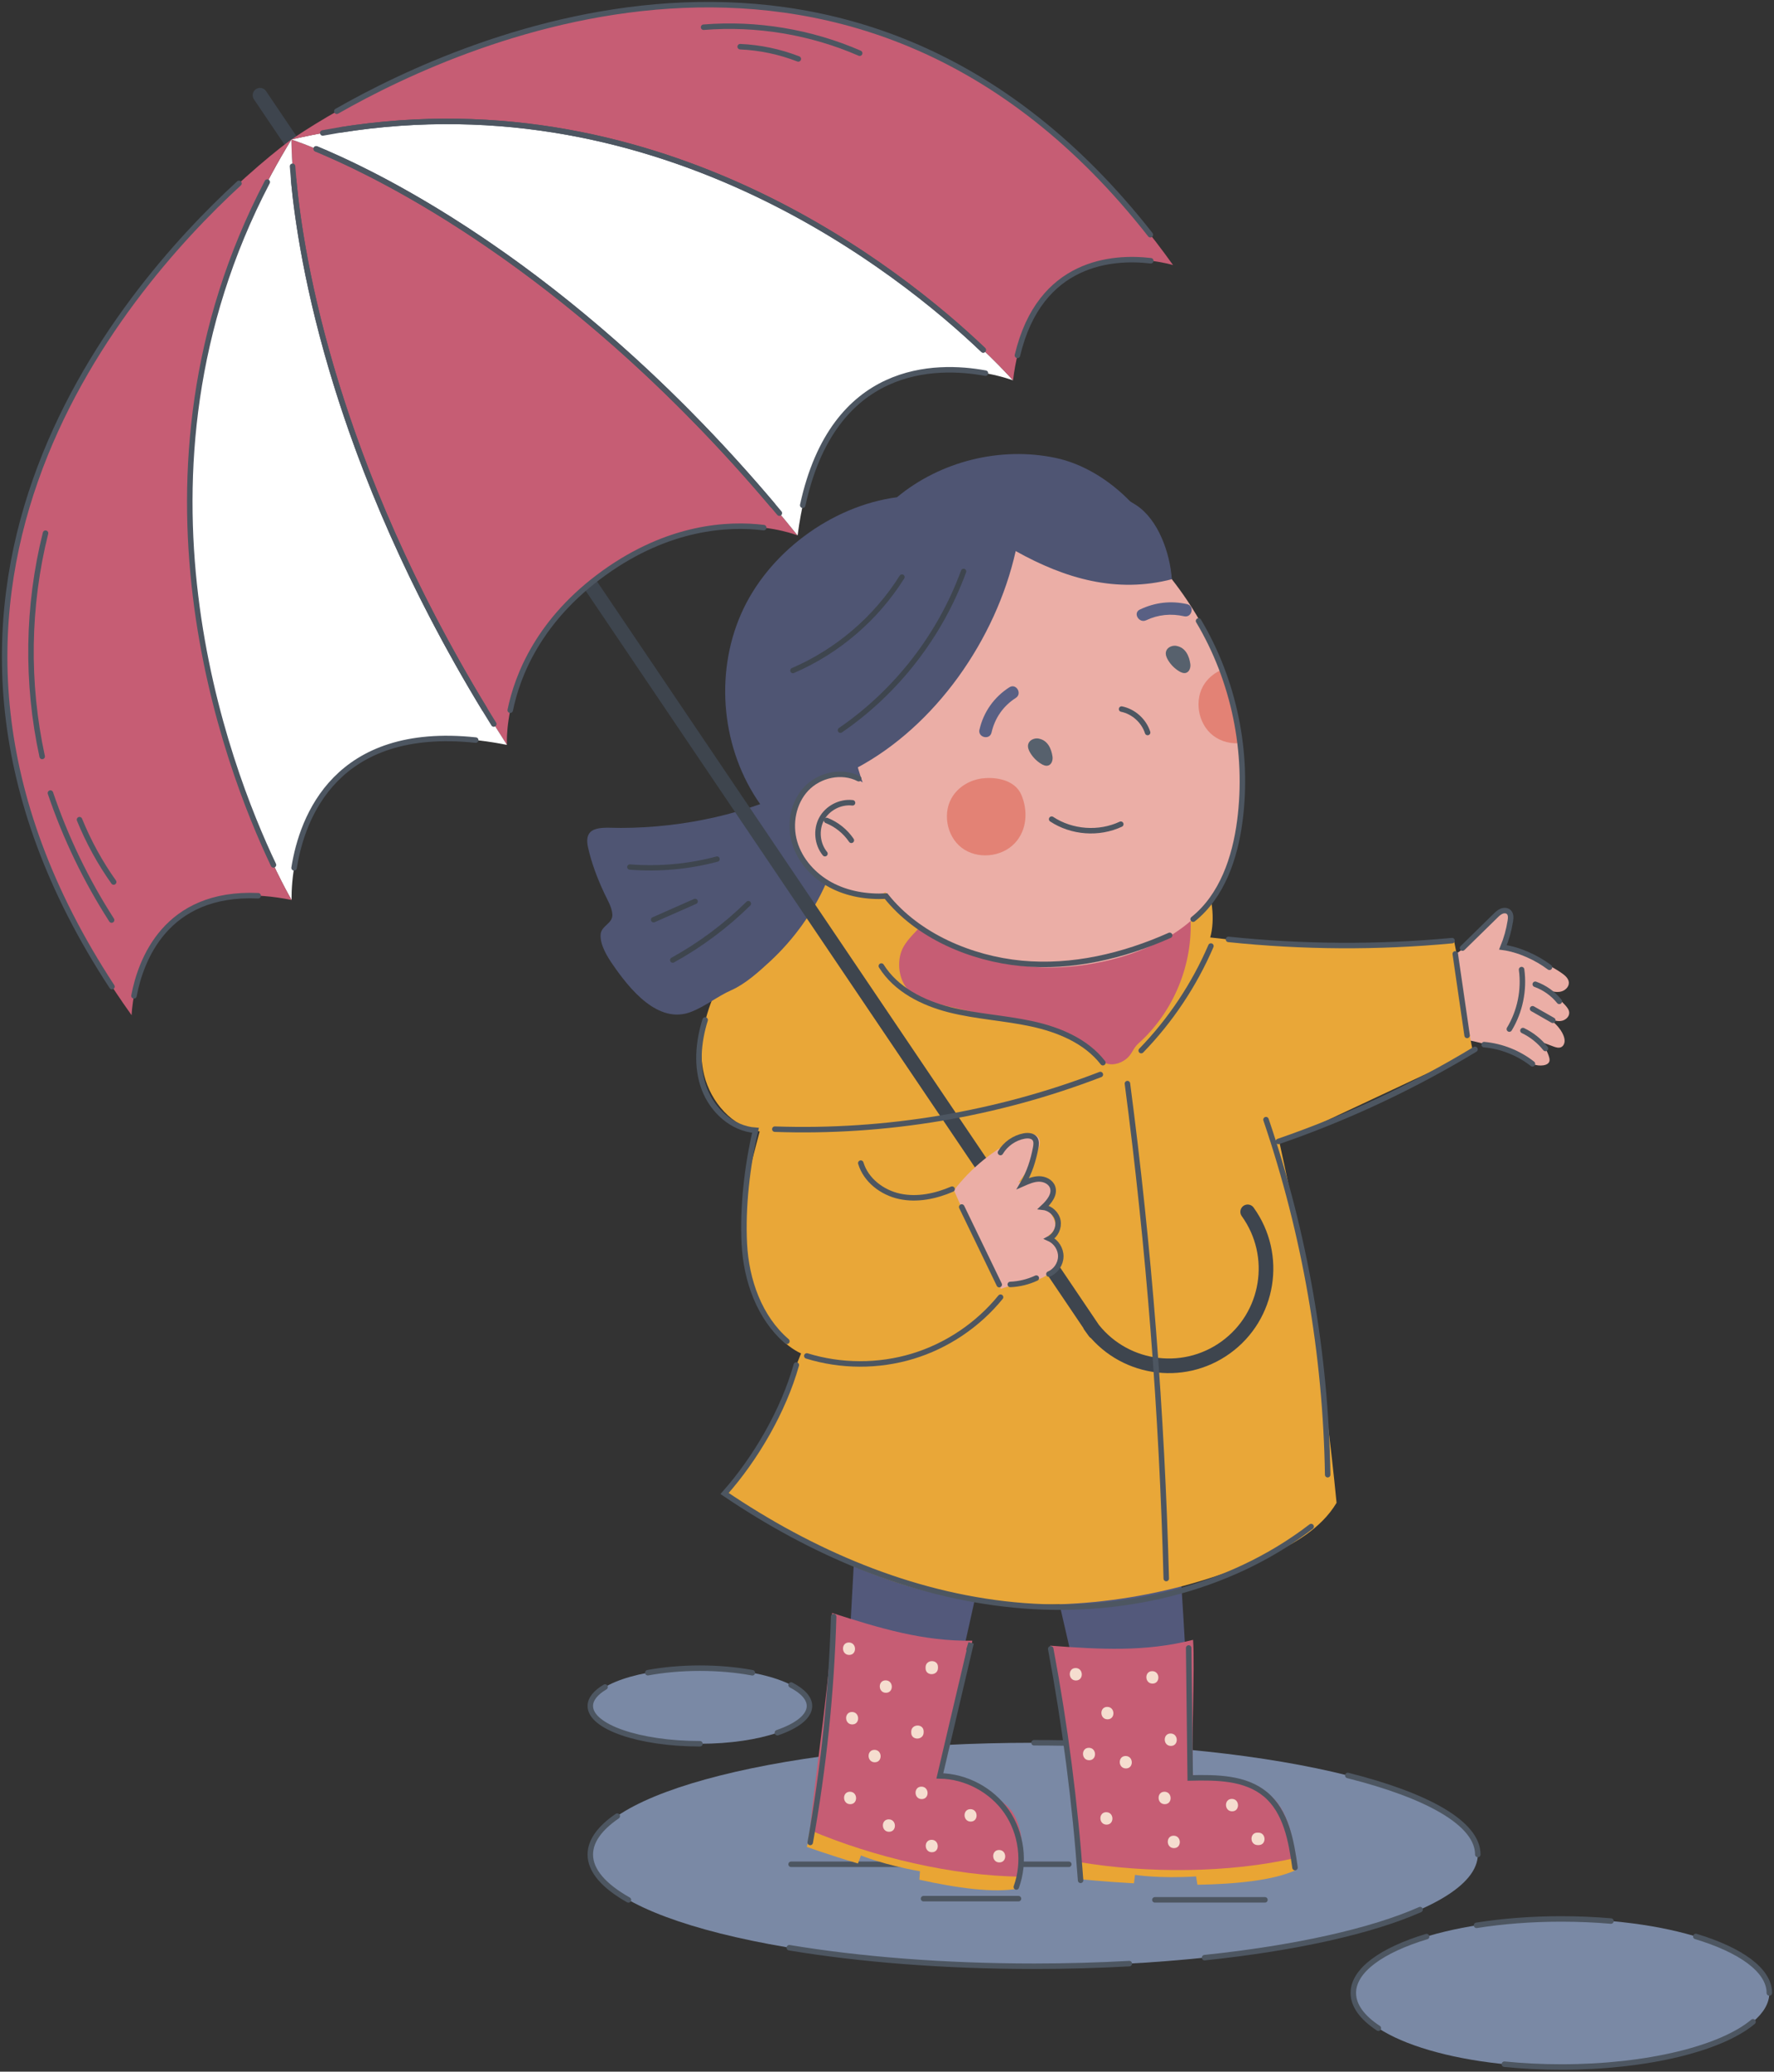<svg xmlns="http://www.w3.org/2000/svg" width="485" height="566" viewBox="0 0 485 566" fill="none"><rect x="0" y="0" width="485" height="566" fill="#333333" stroke="none"/><g clip-path="url(#clip0_556_1942)"><g opacity="0.7"><path d="M282.693 537.179C349.7 537.179 404.02 523.516 404.02 506.661C404.02 489.805 349.7 476.142 282.693 476.142C215.686 476.142 161.367 489.805 161.367 506.661C161.367 523.516 215.686 537.179 282.693 537.179Z" fill="#99AED5"></path><path d="M426.859 564.726C458.266 564.726 483.727 555.67 483.727 544.499C483.727 533.328 458.266 524.272 426.859 524.272C395.451 524.272 369.99 533.328 369.99 544.499C369.99 555.67 395.451 564.726 426.859 564.726Z" fill="#99AED5"></path><path d="M191.355 476.413C207.907 476.413 221.325 471.79 221.325 466.088C221.325 460.385 207.907 455.762 191.355 455.762C174.802 455.762 161.384 460.385 161.384 466.088C161.384 471.79 174.802 476.413 191.355 476.413Z" fill="#99AED5"></path></g><path d="M308.741 536.483C300.353 536.942 291.642 537.196 282.693 537.196C257.969 537.196 234.978 535.328 215.79 532.135" stroke="#4D5661" stroke-width="1.5" stroke-miterlimit="10" stroke-linecap="round"></path><path d="M388.245 521.725C375 527.584 354.267 532.237 329.322 534.853" stroke="#4D5661" stroke-width="1.5" stroke-miterlimit="10" stroke-linecap="round"></path><path d="M368.479 485.075C390.435 490.594 404.02 498.237 404.02 506.661" stroke="#4D5661" stroke-width="1.5" stroke-miterlimit="10" stroke-linecap="round"></path><path d="M292.202 509.344H216.282" stroke="#4D5661" stroke-width="1.5" stroke-miterlimit="10" stroke-linecap="round"></path><path d="M278.448 518.736H252.485" stroke="#4D5661" stroke-width="1.5" stroke-miterlimit="10" stroke-linecap="round"></path><path d="M315.737 519.058H345.827" stroke="#4D5661" stroke-width="1.5" stroke-miterlimit="10" stroke-linecap="round"></path><path d="M282.693 476.142C294.138 476.142 305.226 476.549 315.72 477.28" stroke="#4D5661" stroke-width="1.5" stroke-miterlimit="10" stroke-linecap="round"></path><path d="M171.81 519.075C165.103 515.288 161.384 511.093 161.384 506.678C161.384 502.992 163.982 499.443 168.753 496.182" stroke="#4D5661" stroke-width="1.5" stroke-miterlimit="10" stroke-linecap="round"></path><path d="M479.261 552.379C470.635 559.631 450.428 564.726 426.859 564.726C421.459 564.726 416.229 564.454 411.287 563.962" stroke="#4D5661" stroke-width="1.5" stroke-miterlimit="10" stroke-linecap="round"></path><path d="M463.622 529.061C475.916 532.764 483.727 538.317 483.727 544.499" stroke="#4D5661" stroke-width="1.5" stroke-miterlimit="10" stroke-linecap="round"></path><path d="M403.663 526.021C410.744 524.901 418.606 524.272 426.859 524.272C431.528 524.272 436.079 524.476 440.426 524.85" stroke="#4D5661" stroke-width="1.5" stroke-miterlimit="10" stroke-linecap="round"></path><path d="M376.834 554.129C372.47 551.259 369.99 547.981 369.99 544.499C369.99 538.317 377.768 532.798 390.028 529.095" stroke="#4D5661" stroke-width="1.5" stroke-miterlimit="10" stroke-linecap="round"></path><path d="M216.282 460.364C219.457 462.012 221.308 463.982 221.308 466.088C221.308 468.941 217.946 471.522 212.529 473.39" stroke="#4D5661" stroke-width="1.5" stroke-miterlimit="10" stroke-linecap="round"></path><path d="M177.108 457.002C181.336 456.22 186.193 455.762 191.338 455.762C196.483 455.762 201.424 456.22 205.686 457.019" stroke="#4D5661" stroke-width="1.5" stroke-miterlimit="10" stroke-linecap="round"></path><path d="M191.355 476.413C174.798 476.413 161.384 471.794 161.384 466.088C161.384 464.203 162.861 462.419 165.425 460.908" stroke="#4D5661" stroke-width="1.5" stroke-miterlimit="10" stroke-linecap="round"></path><path d="M396.09 261.559C398.857 260.489 401.082 258.366 403.069 256.158C405.055 253.95 406.872 251.556 409.216 249.738C410.082 249.059 411.236 248.448 412.238 248.923C413.291 249.45 413.461 250.876 413.342 252.065C413.104 254.63 412.289 257.143 410.982 259.368C416.263 260.574 422.681 262.815 427.096 265.957C427.962 266.569 428.845 267.384 428.913 268.437C428.981 269.694 427.792 270.73 426.57 270.95C425.347 271.171 424.074 270.798 422.885 270.424C424.566 271.562 426.519 273.09 427.894 274.602C428.455 275.213 429.015 275.926 429.015 276.742C429.015 277.914 427.843 278.831 426.672 278.95C425.5 279.068 424.345 278.627 423.259 278.202C424.906 279.153 426.757 281.123 427.436 282.89C427.657 283.45 427.809 284.044 427.741 284.656C427.674 285.267 427.334 285.845 426.791 286.099C426.128 286.405 425.347 286.15 424.651 285.896C423.496 285.454 422.325 285.03 421.17 284.588C422.138 285.556 423.174 287.543 423.53 288.868C423.632 289.241 423.7 289.649 423.581 290.006C423.36 290.651 422.63 290.957 421.951 291.059C419.947 291.33 418.555 290.549 416.857 289.649C414.921 288.613 412.917 287.696 410.88 286.898C406.787 285.318 402.491 284.214 398.144 283.671C396.769 276.742 396.684 268.641 396.124 261.593L396.09 261.559Z" fill="#EBAEA6"></path><path d="M286.446 424.309C290.827 443.313 295.191 462.334 299.572 481.339C308.028 481.441 317.469 481.373 325.926 481.458C324.72 463.846 323.854 445.674 322.648 428.062C310.728 428.317 298.315 425.549 286.463 424.292L286.446 424.309Z" fill="#53597B"></path><path d="M295.344 513.403C295.344 513.403 301.507 514.082 310.015 514.541L310.303 512.231C310.303 512.231 316.858 513.301 326.995 512.656L327.369 514.931C337.744 514.762 348.136 513.76 354.3 510.923V507.578L295.14 508.75C295.004 510.669 295.513 511.484 295.36 513.403H295.344Z" fill="#E9A534"></path><path d="M287.125 449.614C290.623 463.608 292.983 494.484 295.123 508.75C313.53 511.857 336.097 511.79 354.283 507.578C353.451 501.956 351.974 494.891 347.814 491.019C343.636 487.164 331.852 485.449 326.18 485.058C325.637 477.449 326.707 455.643 326.18 448.018C313.122 451.38 300.574 450.616 287.125 449.614Z" fill="#C65D74"></path><path d="M233.925 418.11C232.855 437.59 231.785 457.07 230.732 476.549C238.832 478.978 247.917 481.542 256.017 483.971C259.735 466.716 263.929 449.02 267.648 431.765C256.118 428.708 244.962 422.611 233.925 418.11Z" fill="#53597B"></path><path d="M198.096 408.022C219.322 422.865 244.436 435.263 270.212 437.726C295.989 440.188 322.394 435.875 346.048 425.328C353.57 421.965 361.178 417.669 365.406 410.587C362.247 378.149 356.915 343.995 349.801 312.186C366.594 304.305 385.918 295.287 402.695 287.424C400.725 277.914 399.452 266.246 397.482 256.752C375.356 258.604 352.908 258.739 330.867 256.124C332.209 251.471 331.529 244.015 328.846 239.99C319.847 226.488 296.889 226.811 280.673 227.304C263.777 227.83 246.711 230.31 231.293 237.256C215.892 244.202 202.222 255.971 195.396 271.443C192.322 278.423 190.692 286.32 192.509 293.725C194.343 301.13 200.167 307.821 207.69 309.129C205.007 319.353 201.967 329.56 202.901 340.106C203.445 346.271 204.99 352.385 207.724 357.956C209.965 362.524 214.312 367.602 218.999 369.776C216.214 376.484 214.278 383.532 210.729 389.867C209.829 391.48 198.266 408.192 198.096 408.039V408.022Z" fill="#E9A738"></path><path d="M311.254 285.063C320.882 276.47 326.265 263.342 325.45 250.469C316.858 254.307 307.383 255.411 297.993 255.903C288.602 256.396 279.195 255.767 269.805 255.122C263.658 254.697 257.511 254.273 251.415 253.373C249.139 255.869 246.711 257.958 246.049 261.27C245.387 264.582 246.151 268.284 248.528 270.679C250.786 272.954 254.098 273.77 257.222 274.483C266.154 276.521 275.103 278.576 284.035 280.614C289.417 281.854 295.174 283.28 298.876 287.39C299.792 288.409 300.608 289.615 301.813 290.26C303.715 291.296 306.177 290.685 307.875 289.343C309.573 288.002 309.658 286.49 311.271 285.046L311.254 285.063Z" fill="#C65D74"></path><path d="M320.373 158.25C317.775 143.033 303.613 128.257 288.551 125.098C273.49 121.94 257.086 126.016 245.234 135.849C227.217 138.243 209.863 151.134 202.579 167.794C195.294 184.455 197.349 204.835 207.826 219.695C199.709 222.599 191.253 224.484 182.677 225.452C178.381 225.945 174.068 226.183 169.738 226.2C165.238 226.217 159.346 225.13 160.755 231.481C161.723 235.829 163.319 240.007 165.204 244.032C166.036 245.815 167.293 247.819 167.412 249.823C167.565 252.354 164.372 252.863 164.202 255.326C164.016 258.111 166.002 261.338 167.497 263.495C172.064 270.135 179.909 280.002 188.994 276.436C192.9 274.907 196.143 272.207 199.947 270.526C203.75 268.844 207.401 265.55 210.475 262.714C216.927 256.752 222.191 249.484 225.774 241.451C234.638 221.597 251.975 205.225 267.173 189.686C282.37 174.146 299.725 165.128 320.356 158.25H320.373Z" fill="#4F5573"></path><path d="M216.214 226.234C216.35 231.023 218.744 235.625 222.327 238.801C226.674 242.656 236.981 246.579 242.059 243.777C252.434 256.328 268.463 263.648 284.629 264.293C299.198 264.87 318.964 259.792 328.762 248.363C339.188 236.203 341.65 218.88 339.476 203C339.476 202.95 339.459 202.899 339.459 202.848C338.508 196.003 336.776 189.295 334.314 182.858C328.014 166.368 317.028 151.66 302.815 141.165C286.667 129.225 260.398 139.483 246.134 153.613C231.87 167.743 228.95 194.916 235.844 213.768C231.904 211.017 226.284 211.186 222.31 213.87C218.32 216.536 216.061 221.427 216.214 226.234Z" fill="#EBAEA6"></path><path d="M320.373 158.25C305.311 162.156 291.268 158.148 277.684 150.556C272.301 174.605 255.83 198.364 234.044 209.913C231.514 200.657 227.302 189.855 227.863 180.26C228.423 170.664 231.446 161.035 237.661 153.698C245.37 144.595 257.069 139.942 268.514 136.579C275.459 134.541 282.591 132.843 289.825 132.69C297.059 132.537 304.496 134.032 310.575 137.972C316.654 141.912 319.864 151.015 320.373 158.25Z" fill="#4F5573"></path><path d="M341.106 331.088C349.682 342.993 346.982 359.586 335.095 368.145C323.192 376.722 306.602 374.022 298.044 362.133L299.317 363.9L71.081 26.018" stroke="#3E454E" stroke-width="4" stroke-linecap="round" stroke-linejoin="round"></path><path d="M218.065 146.294C218.065 146.294 193.511 136.138 165.119 156.568C136.745 177.016 138.596 203.51 138.596 203.51C78.926 110.697 79.673 38.892 79.673 38.127C79.673 38.127 79.673 38.11 79.69 38.11C80.454 38.382 97.519 43.953 122.905 59.9C148.784 76.17 183.322 103.207 218.065 146.31V146.294Z" fill="#C65D74"></path><path d="M138.596 203.51C77.448 191.418 79.724 245.883 79.724 245.883H79.707C78.722 244.168 17.626 139.127 79.673 38.11C79.673 38.11 78.637 110.221 138.596 203.51Z" fill="white"></path><path d="M35.982 277.387C35.982 277.387 36.882 237.239 79.724 245.883C79.724 245.883 17.099 139.942 79.673 38.093C79.673 38.093 -62.421 139.653 35.982 277.37V277.387Z" fill="#C65D74"></path><path d="M276.92 103.903C275.68 103.445 225.842 85.307 218.065 146.294C148.478 59.951 79.673 38.11 79.673 38.11C195.26 11.26 275.697 102.477 276.937 103.903H276.92Z" fill="white"></path><path d="M320.696 72.416C320.696 72.416 282.303 60.562 276.954 103.92C276.954 103.92 196.177 11.056 79.69 38.127C79.69 38.127 223.006 -64.299 320.713 72.433L320.696 72.416Z" fill="#C65D74"></path><path d="M86.448 40.675C93.784 43.715 106.638 49.659 122.906 59.883C147.544 75.371 180.028 100.626 213.073 140.197" stroke="#4D5661" stroke-width="1.5" stroke-miterlimit="10" stroke-linecap="round"></path><path d="M134.996 197.821C89.471 124.674 81.405 65.453 79.979 45.43" stroke="#4D5661" stroke-width="1.5" stroke-miterlimit="10" stroke-linecap="round"></path><path d="M208.793 144.154C199.098 142.965 182.864 143.797 165.119 156.551C147.375 169.323 141.448 184.472 139.496 194.033" stroke="#4D5661" stroke-width="1.5" stroke-miterlimit="10" stroke-linecap="round"></path><path d="M74.766 236.305C61.928 209.335 31.346 129.565 73.068 49.744" stroke="#4D5661" stroke-width="1.5" stroke-miterlimit="10" stroke-linecap="round"></path><path d="M130.054 202.202C91.882 198.143 82.611 223.211 80.403 237.103" stroke="#4D5661" stroke-width="1.5" stroke-miterlimit="10" stroke-linecap="round"></path><path d="M80.267 49.081C82.356 71.55 91.593 126.423 132.432 193.643" stroke="#4D5661" stroke-width="1.5" stroke-miterlimit="10" stroke-linecap="round"></path><path d="M36.627 272.071C38.427 262.527 45.202 243.573 70.588 244.728" stroke="#4D5661" stroke-width="1.5" stroke-miterlimit="10" stroke-linecap="round"></path><path d="M65.341 50.1C32.739 80.059 -38.937 163.481 30.616 269.558" stroke="#4D5661" stroke-width="1.5" stroke-miterlimit="10" stroke-linecap="round"></path><path d="M211.239 138.04C159.227 76.492 108.88 50.338 88.809 41.677" stroke="#4D5661" stroke-width="1.5" stroke-miterlimit="10" stroke-linecap="round"></path><path d="M269.414 101.95C255.83 99.454 227.846 99.369 219.457 138.04" stroke="#4D5661" stroke-width="1.5" stroke-miterlimit="10" stroke-linecap="round"></path><path d="M88.231 36.327C178.704 19.548 246.27 74.115 268.803 95.616" stroke="#4D5661" stroke-width="1.5" stroke-miterlimit="10" stroke-linecap="round"></path><path d="M88.808 41.677C87.977 41.32 87.178 40.98 86.448 40.675" stroke="#4D5661" stroke-width="1.5" stroke-miterlimit="10" stroke-linecap="round"></path><path d="M268.803 95.599C246.677 74.505 181.2 21.552 93.24 35.461" stroke="#4D5661" stroke-width="1.5" stroke-miterlimit="10" stroke-linecap="round"></path><path d="M314.617 71.245C304.394 70.039 284.289 71.211 278.159 97.093" stroke="#4D5661" stroke-width="1.5" stroke-miterlimit="10" stroke-linecap="round"></path><path d="M92.069 30.4C127.983 9.901 234.638 -37.635 314.498 64.129" stroke="#4D5661" stroke-width="1.5" stroke-miterlimit="10" stroke-linecap="round"></path><path d="M12.447 145.665C7.471 165.57 7.166 186.612 11.53 206.669" stroke="#4D5661" stroke-width="1.5" stroke-miterlimit="10" stroke-linecap="round"></path><path d="M13.788 216.672C17.915 228.866 23.552 240.55 30.514 251.369" stroke="#4D5661" stroke-width="1.5" stroke-miterlimit="10" stroke-linecap="round"></path><path d="M21.735 223.941C24.18 229.953 27.322 235.693 31.074 240.975" stroke="#4D5661" stroke-width="1.5" stroke-miterlimit="10" stroke-linecap="round"></path><path d="M235.028 14.538C221.682 8.729 206.875 6.267 192.356 7.439" stroke="#4D5661" stroke-width="1.5" stroke-miterlimit="10" stroke-linecap="round"></path><path d="M218.252 16.1C213.175 14.13 207.792 12.992 202.358 12.754" stroke="#4D5661" stroke-width="1.5" stroke-miterlimit="10" stroke-linecap="round"></path><path d="M260.805 325.195C265.56 318.996 271.809 313.969 278.873 310.623C279.739 310.216 280.622 309.825 281.572 309.791C282.523 309.757 283.542 310.148 284.001 310.98C284.544 311.965 284.171 313.188 283.746 314.224C282.422 317.417 280.605 320.406 278.397 323.072C279.586 322.698 281.522 322.104 282.71 321.73C283.899 321.357 285.325 321.323 286.327 322.087C287.482 322.953 287.753 324.651 287.329 326.044C286.904 327.437 285.936 328.574 284.969 329.644C285.444 329.593 286.242 330.307 286.582 330.629C286.921 330.952 287.176 331.36 287.414 331.784C288.025 332.837 288.67 333.992 288.45 335.198C288.263 336.2 287.465 336.998 286.599 337.542C288.585 338.289 289.927 341.601 289.57 343.69C289.214 345.778 287.668 347.528 285.852 348.615C284.035 349.702 281.929 350.211 279.84 350.619C277.752 351.026 275.646 351.349 273.66 352.13C269.38 343.74 264.575 333.839 260.805 325.212V325.195Z" fill="#EBAEA6"></path><path d="M260.296 324.889C255.796 326.825 250.77 327.878 245.981 326.859C241.193 325.84 236.744 322.461 235.334 317.773" stroke="#4D5661" stroke-width="1.5" stroke-miterlimit="10" stroke-linecap="round"></path><path d="M273.541 354.406C267.36 361.998 258.886 367.704 249.513 370.54C240.14 373.376 229.917 373.342 220.578 370.455" stroke="#4D5661" stroke-width="1.5" stroke-miterlimit="10" stroke-linecap="round"></path><path d="M331.054 258.468C326.503 269.048 320.017 278.78 312.002 287.034" stroke="#4D5661" stroke-width="1.5" stroke-miterlimit="10" stroke-linecap="round"></path><path d="M300.828 293.572C272.573 304.458 242.092 309.553 211.833 308.5" stroke="#4D5661" stroke-width="1.5" stroke-miterlimit="10" stroke-linecap="round"></path><path d="M240.955 263.936C244.962 270.356 252.281 274.024 259.617 275.876C266.952 277.727 274.593 278.1 281.997 279.697C289.401 281.293 296.872 284.367 301.525 290.345" stroke="#4D5661" stroke-width="1.5" stroke-miterlimit="10" stroke-linecap="round"></path><path d="M308.232 296.052C314.124 340.904 317.673 386.063 318.845 431.272" stroke="#4D5661" stroke-width="1.5" stroke-miterlimit="10" stroke-linecap="round"></path><path d="M306.415 225.181C300.438 227.983 293.017 227.439 287.516 223.805" stroke="#4D5661" stroke-width="1.5" stroke-miterlimit="10" stroke-linecap="round"></path><path d="M313.751 200.13C312.732 196.937 309.913 194.407 306.636 193.728" stroke="#4D5661" stroke-width="1.5" stroke-miterlimit="10" stroke-linecap="round"></path><path d="M284.035 201.795C282.863 201.557 281.437 202.134 281.114 203.289C280.876 204.121 281.233 204.988 281.691 205.735C282.421 206.924 283.423 207.943 284.612 208.673C285.206 209.047 285.919 209.352 286.582 209.148C287.499 208.86 287.872 207.722 287.753 206.754C287.448 204.563 286.446 202.287 284.052 201.812L284.035 201.795Z" fill="#57616D"></path><path d="M321.715 176.473C320.543 176.235 319.116 176.812 318.794 177.967C318.556 178.799 318.913 179.666 319.371 180.413C320.101 181.602 321.103 182.621 322.292 183.351C322.886 183.725 323.599 184.03 324.262 183.826C325.179 183.538 325.552 182.4 325.433 181.432C325.128 179.241 324.126 176.965 321.732 176.49L321.715 176.473Z" fill="#57616D"></path><path d="M220.561 504.589C220.561 504.589 226.385 506.695 234.553 509.123L235.385 506.932C235.385 506.932 241.515 509.497 251.517 511.246L251.347 513.556C261.467 515.815 271.825 517.275 278.465 515.95L279.246 512.69L221.444 500.003C220.867 501.837 221.155 502.755 220.578 504.572L220.561 504.589Z" fill="#E9A534"></path><path d="M227.489 440.664C227.608 455.083 222.701 485.652 221.444 500.02C238.611 507.34 260.567 512.554 279.246 512.724C279.738 507.051 279.976 499.85 276.818 495.112C273.659 490.374 262.605 485.975 257.188 484.26C258.445 476.736 264.592 455.779 265.831 448.255C252.349 448.476 240.327 444.791 227.489 440.681V440.664Z" fill="#C65D74"></path><path d="M232.074 448.748C234.264 448.748 234.349 452.144 232.159 452.144C229.968 452.144 229.883 448.748 232.074 448.748Z" fill="#F5DDCF"></path><path d="M242.126 459.091C244.317 459.091 244.402 462.487 242.211 462.487C240.021 462.487 239.936 459.091 242.126 459.091Z" fill="#F5DDCF"></path><path d="M256.441 455.439V455.711C256.441 457.902 253.045 457.987 253.045 455.796V455.524C253.045 453.333 256.441 453.248 256.441 455.439Z" fill="#F5DDCF"></path><path d="M252.519 473.034V473.306C252.519 475.496 249.123 475.581 249.123 473.39V473.119C249.123 470.928 252.519 470.843 252.519 473.034Z" fill="#F5DDCF"></path><path d="M232.923 467.735C235.114 467.735 235.198 471.132 233.008 471.132C230.817 471.132 230.733 467.735 232.923 467.735Z" fill="#F5DDCF"></path><path d="M239.07 478.078C241.261 478.078 241.345 481.474 239.155 481.474C236.964 481.474 236.88 478.078 239.07 478.078Z" fill="#F5DDCF"></path><path d="M251.907 488.132C254.098 488.132 254.183 491.529 251.992 491.529C249.802 491.529 249.717 488.132 251.907 488.132Z" fill="#F5DDCF"></path><path d="M232.363 489.524C234.553 489.524 234.638 492.921 232.447 492.921C230.257 492.921 230.172 489.524 232.363 489.524Z" fill="#F5DDCF"></path><path d="M242.976 497.065C245.166 497.065 245.251 500.462 243.06 500.462C240.87 500.462 240.785 497.065 242.976 497.065Z" fill="#F5DDCF"></path><path d="M265.305 494.28C267.495 494.28 267.58 497.676 265.39 497.676C263.199 497.676 263.114 494.28 265.305 494.28Z" fill="#F5DDCF"></path><path d="M273.133 505.438C275.324 505.438 275.408 508.834 273.218 508.834C271.027 508.834 270.943 505.438 273.133 505.438Z" fill="#F5DDCF"></path><path d="M254.692 502.653C256.883 502.653 256.967 506.049 254.777 506.049C252.586 506.049 252.502 502.653 254.692 502.653Z" fill="#F5DDCF"></path><path d="M294.07 455.728C296.261 455.728 296.345 459.125 294.155 459.125C291.964 459.125 291.88 455.728 294.07 455.728Z" fill="#F5DDCF"></path><path d="M302.713 466.342C304.904 466.342 304.989 469.739 302.798 469.739C300.608 469.739 300.523 466.342 302.713 466.342Z" fill="#F5DDCF"></path><path d="M315.007 456.577C317.198 456.577 317.283 459.974 315.092 459.974C312.902 459.974 312.817 456.577 315.007 456.577Z" fill="#F5DDCF"></path><path d="M320.033 473.611C322.224 473.611 322.309 477.008 320.118 477.008C317.928 477.008 317.843 473.611 320.033 473.611Z" fill="#F5DDCF"></path><path d="M307.739 479.759C309.93 479.759 310.015 483.156 307.824 483.156C305.634 483.156 305.549 479.759 307.739 479.759Z" fill="#F5DDCF"></path><path d="M297.687 477.517C299.877 477.517 299.962 480.914 297.772 480.914C295.581 480.914 295.496 477.517 297.687 477.517Z" fill="#F5DDCF"></path><path d="M302.442 495.112C304.632 495.112 304.717 498.509 302.527 498.509C300.336 498.509 300.251 495.112 302.442 495.112Z" fill="#F5DDCF"></path><path d="M318.353 489.524C320.543 489.524 320.628 492.921 318.437 492.921C316.247 492.921 316.162 489.524 318.353 489.524Z" fill="#F5DDCF"></path><path d="M320.865 501.532C323.056 501.532 323.141 504.928 320.95 504.928C318.76 504.928 318.675 501.532 320.865 501.532Z" fill="#F5DDCF"></path><path d="M336.776 491.478C338.967 491.478 339.052 494.874 336.861 494.874C334.671 494.874 334.586 491.478 336.776 491.478Z" fill="#F5DDCF"></path><path d="M343.755 500.699H344.027C346.218 500.699 346.302 504.096 344.112 504.096H343.84C341.65 504.096 341.565 500.699 343.755 500.699Z" fill="#F5DDCF"></path><path d="M227.914 441.683C227.319 462.368 225.18 483.003 221.512 503.383" stroke="#4D5661" stroke-width="1.5" stroke-miterlimit="10" stroke-linecap="round"></path><path d="M277.854 515.543C280.299 508.8 279.297 500.886 275.222 494.976C271.146 489.066 264.116 485.313 256.95 485.194C259.803 473.085 262.639 460.993 265.492 448.884C265.305 449.478 265.118 450.072 264.931 450.667" stroke="#4D5661" stroke-width="1.5" stroke-miterlimit="10" stroke-linecap="round"></path><path d="M295.428 513.726C293.917 492.514 291.183 471.386 287.261 450.48" stroke="#4D5661" stroke-width="1.5" stroke-miterlimit="10" stroke-linecap="round"></path><path d="M354.046 510.244C353.027 502.958 351.634 494.959 345.98 490.238C340.461 485.635 332.582 485.584 325.399 485.754C325.264 473.917 325.111 462.08 324.975 450.242" stroke="#4D5661" stroke-width="1.5" stroke-miterlimit="10" stroke-linecap="round"></path><path d="M403.255 286.694C386.292 296.952 368.224 305.409 349.495 311.863" stroke="#4D5661" stroke-width="1.5" stroke-miterlimit="10" stroke-linecap="round"></path><path d="M346.116 305.902C356.746 337.1 362.451 369.963 362.977 402.91" stroke="#4D5661" stroke-width="1.5" stroke-miterlimit="10" stroke-linecap="round"></path><path d="M217.708 372.935C214.227 385.332 206.654 398.41 198.096 408.039C221.835 424.105 248.749 435.722 277.276 438.49C305.804 441.258 335.74 434.533 358.461 417.074" stroke="#4D5661" stroke-width="1.5" stroke-miterlimit="10" stroke-linecap="round"></path><path d="M234.774 212.749C230.138 210.354 224.025 211.696 220.442 215.483C216.859 219.27 215.773 225.096 217.233 230.106C218.693 235.116 222.48 239.277 227.082 241.756C231.683 244.236 237.032 245.102 242.245 244.83C250.888 255.699 265.475 261.898 279.297 263.206C293.119 264.514 307.094 261.202 319.779 255.547" stroke="#4D5661" stroke-width="1.5" stroke-miterlimit="10" stroke-linecap="round"></path><path d="M233.076 219.338C229.73 218.948 226.216 220.765 224.619 223.737C223.023 226.709 223.397 230.632 225.536 233.231" stroke="#4D5661" stroke-width="1.5" stroke-miterlimit="10" stroke-linecap="round"></path><path d="M225.995 224.162C228.712 225.232 231.106 227.151 232.753 229.579" stroke="#4D5661" stroke-width="1.5" stroke-miterlimit="10" stroke-linecap="round"></path><path d="M415.991 264.904C416.755 270.492 415.566 276.334 412.646 281.157" stroke="#4D5661" stroke-width="1.5" stroke-miterlimit="10" stroke-linecap="round"></path><path d="M419.727 268.912C422.291 269.83 424.583 271.46 426.298 273.583" stroke="#4D5661" stroke-width="1.5" stroke-miterlimit="10" stroke-linecap="round"></path><path d="M416.364 281.565C418.742 282.703 420.864 284.384 422.511 286.456" stroke="#4D5661" stroke-width="1.5" stroke-miterlimit="10" stroke-linecap="round"></path><path d="M418.996 275.604L424.532 278.763" stroke="#4D5661" stroke-width="1.5" stroke-miterlimit="10" stroke-linecap="round"></path><path d="M262.928 329.763C266.341 336.828 269.771 343.91 273.184 350.975" stroke="#4D5661" stroke-width="1.5" stroke-miterlimit="10" stroke-linecap="round"></path><path d="M286.768 348.088C288.653 347.307 289.978 345.337 290.012 343.299C290.046 341.261 288.772 339.257 286.904 338.408C288.602 337.491 289.57 335.402 289.214 333.517C288.857 331.631 287.159 330.069 285.24 329.848C286.819 328.371 288.5 326.316 287.753 324.295C287.21 322.851 285.563 322.087 284.034 322.104C282.506 322.121 281.046 322.766 279.653 323.378C281.453 320.304 282.489 317.06 283.151 313.561C283.304 312.729 283.406 311.795 282.914 311.099C282.285 310.25 281.046 310.182 279.993 310.368C277.327 310.861 274.899 312.559 273.523 314.886" stroke="#4D5661" stroke-width="1.5" stroke-miterlimit="10" stroke-linecap="round"></path><path d="M311.628 166.537C315.737 164.584 320.084 164.058 324.533 165.06C326.673 165.552 325.875 168.847 323.735 168.372C320.203 167.573 316.654 167.896 313.36 169.459C311.407 170.393 309.641 167.472 311.628 166.537Z" fill="#596084"></path><path d="M267.784 199.349C268.888 194.509 271.792 190.433 275.969 187.767C277.82 186.595 279.552 189.516 277.701 190.688C274.271 192.879 271.978 196.19 271.078 200.147C270.586 202.287 267.292 201.489 267.767 199.349H267.784Z" fill="#596084"></path><path d="M268.497 212.664C265.39 213.072 262.418 214.719 260.618 217.3C257.562 221.665 258.666 228.356 262.894 231.6C267.122 234.844 273.761 234.25 277.429 230.377C280.808 226.811 281.097 221.393 279.178 217.046C277.463 213.156 272.403 212.171 268.497 212.681V212.664Z" fill="#E38275"></path><path d="M331.665 200.979C333.873 202.678 336.725 203.323 339.476 203.001C339.476 202.95 339.459 202.899 339.459 202.848C338.508 196.003 336.776 189.295 334.314 182.858C332.344 183.64 330.595 184.947 329.39 186.68C326.35 191.044 327.454 197.736 331.665 200.979Z" fill="#E38275"></path><path d="M192.781 278.661C190.879 284.741 190.302 291.449 192.526 297.41C194.751 303.371 200.201 308.381 206.552 308.806C204.277 318.503 202.986 329.848 203.496 339.8C204.005 349.753 207.571 359.959 215.127 366.447" stroke="#4D5661" stroke-width="1.5" stroke-miterlimit="10" stroke-linecap="round"></path><path d="M396.99 256.99C376.664 258.892 356.168 258.773 335.859 256.651" stroke="#4D5661" stroke-width="1.5" stroke-miterlimit="10" stroke-linecap="round"></path><path d="M327.675 169.645C337.37 185.915 341.412 205.48 338.967 224.247C337.659 234.335 334.127 244.779 326.197 251.131" stroke="#4D5661" stroke-width="1.5" stroke-miterlimit="10" stroke-linecap="round"></path><path d="M263.437 156.11C257.052 173.586 245.115 188.989 229.764 199.502" stroke="#3E454E" stroke-width="1.46" stroke-miterlimit="10" stroke-linecap="round"></path><path d="M246.592 157.655C239.528 168.915 228.983 177.95 216.774 183.198" stroke="#3E454E" stroke-width="1.46" stroke-miterlimit="10" stroke-linecap="round"></path><path d="M204.599 246.885C198.452 252.931 191.473 258.145 183.917 262.306" stroke="#3E454E" stroke-width="1.46" stroke-miterlimit="10" stroke-linecap="round"></path><path d="M196.041 234.708C188.298 236.78 180.198 237.51 172.2 236.882" stroke="#3E454E" stroke-width="1.46" stroke-miterlimit="10" stroke-linecap="round"></path><path d="M190.047 246.274C186.26 247.938 182.473 249.619 178.687 251.284" stroke="#3E454E" stroke-width="1.46" stroke-miterlimit="10" stroke-linecap="round"></path><path d="M399.842 259.028C402.848 256.09 405.853 253.152 408.842 250.214C409.334 249.721 409.861 249.229 410.506 248.957C411.151 248.685 411.966 248.702 412.476 249.178C413.104 249.755 413.053 250.757 412.917 251.606C412.527 254.086 411.848 256.515 410.897 258.824C415.227 259.402 420.134 261.644 423.615 264.276" stroke="#4D5661" stroke-width="1.5" stroke-miterlimit="10" stroke-linecap="round"></path><path d="M418.962 290.651C415.176 287.679 410.523 285.828 405.751 285.403" stroke="#4D5661" stroke-width="1.5" stroke-miterlimit="10" stroke-linecap="round"></path><path d="M283.321 349.192C281.097 350.228 278.669 350.823 276.207 350.924" stroke="#4D5661" stroke-width="1.5" stroke-miterlimit="10" stroke-linecap="round"></path><path d="M401.099 282.89L397.855 260.608" stroke="#4D5661" stroke-width="1.5" stroke-miterlimit="10" stroke-linecap="round"></path></g><defs><clipPath id="clip0_556_1942"><rect width="485" height="566" fill="white"></rect></clipPath></defs></svg>